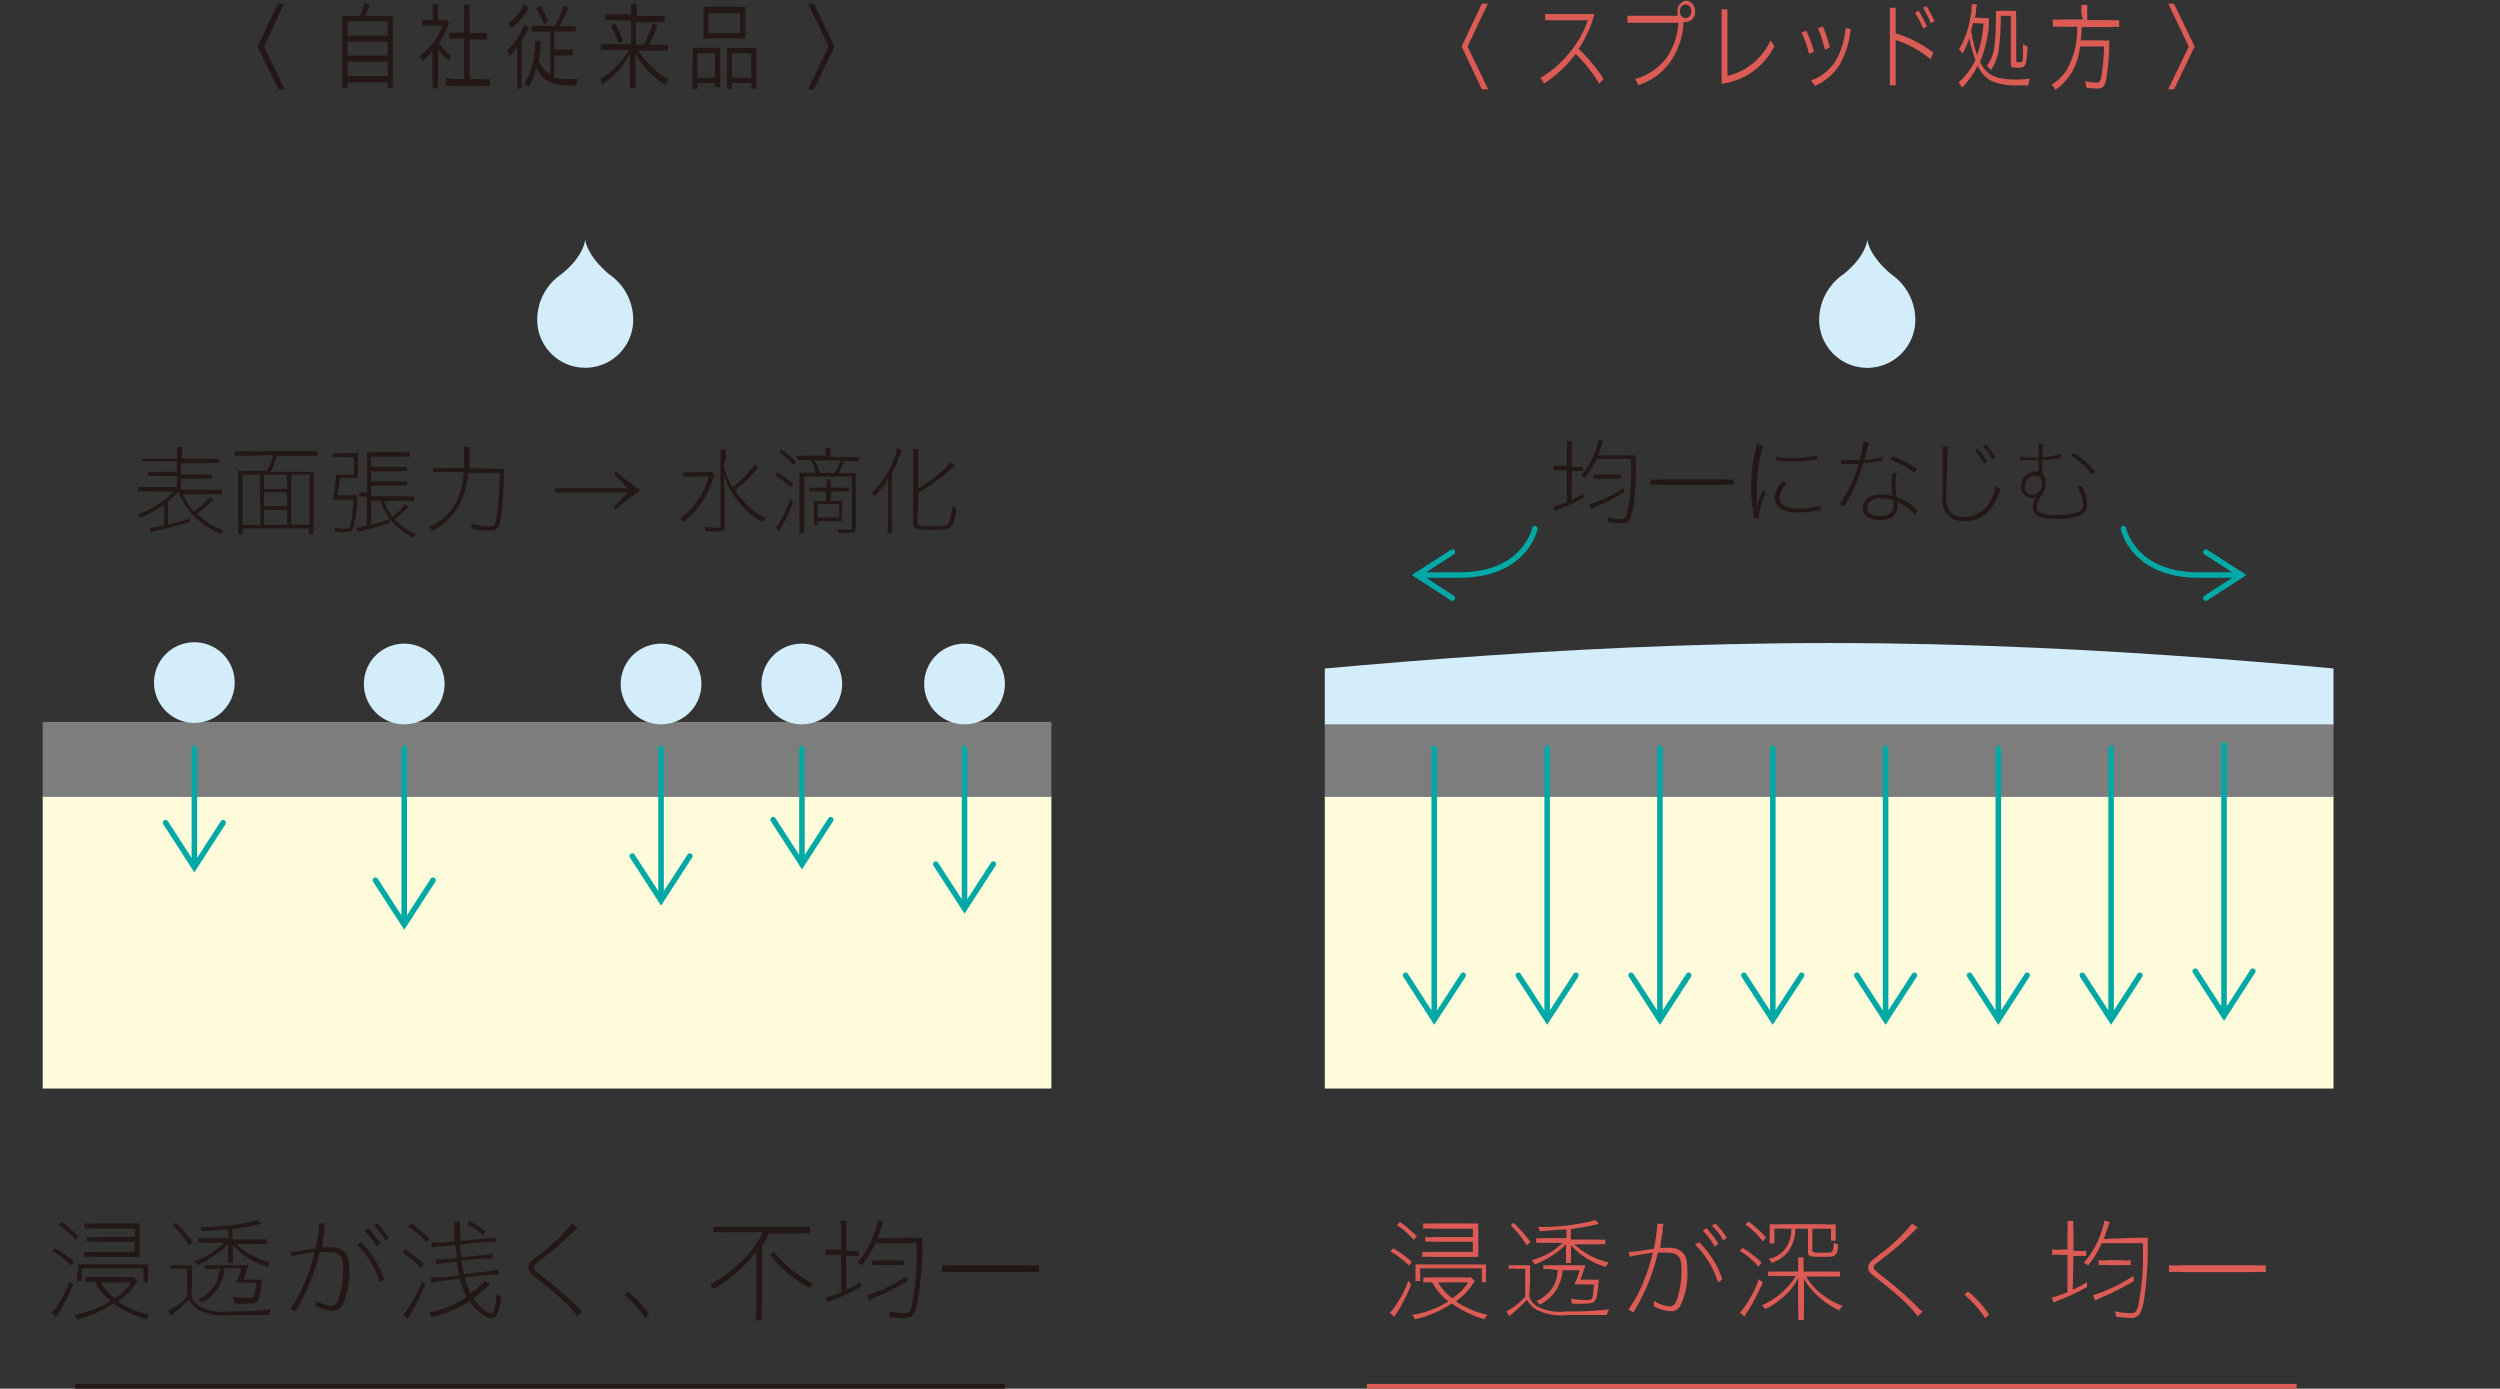 <svg xmlns="http://www.w3.org/2000/svg" viewBox="0 0 158.08 87.81"><rect x="0" y="0" width="158.08" height="87.81" fill="#333333" stroke="none"/><defs><clipPath id="clip-path" transform="translate(2.7)"><path class="cls-1" d="M81.07 28.01h63.78v40.82H81.07z"/></clipPath><clipPath id="clip-path-2" transform="translate(2.7)"><path class="cls-1" d="M0 28.01h63.78v40.82H0z"/></clipPath><style>.cls-1,.cls-9{fill:none}.cls-2{fill:#fef7f2}.cls-3{fill:#231815}.cls-6{fill:#7d7d7d;stroke:#7d7d7d;stroke-width:.3px}.cls-7{fill:#fffcdb}.cls-8{fill:#d3edfb}.cls-9{stroke:#00a8a6;stroke-linecap:round;stroke-width:.35px;stroke-miterlimit:10}</style></defs><g id="レイヤー_2" data-name="レイヤー 2"><g id="design_text"><path class="cls-2" d="M132.88 52.32c.43.35 1.8-.38 2.3-.33a19.86 19.86 0 001.94-.47h-7a10.36 10.36 0 012.76.8z" transform="translate(2.7)"/><path class="cls-3" d="M13.58 2.94l1.3-2.71h.38L14 2.94l1.3 2.71h-.38zM20.07 1a3.4 3.4 0 00.26-.82l.34.07a6.21 6.21 0 01-.27.75h1.16a4.4 4.4 0 00.58 0 7 7 0 000 .73v3.13a6 6 0 000 .69h-.33V5.2h-2.54v.35h-.33a5.73 5.73 0 000-.69V1.74a6.78 6.78 0 000-.73 4.34 4.34 0 00.57 0zm-.8 1.25h2.54v-.9h-2.54zm0 1.26h2.54v-.88h-2.54zm0 1.3h2.54V3.9h-2.54zM25 5a4.51 4.51 0 000 .58h-.35V3.21a4.73 4.73 0 01-.65.69 1.06 1.06 0 00-.18-.33 4.48 4.48 0 00.87-.87 3.86 3.86 0 00.59-1.09H24v-.36h.66V.27H25a3 3 0 000 .46v.54h.28a1.38 1.38 0 00.27 0l.15.21-.11.25a5.35 5.35 0 01-.53 1 3.25 3.25 0 00.77.8 1.59 1.59 0 00-.16.32 3.6 3.6 0 01-.67-.76zM26.65.82a5 5 0 000-.53H27a3.15 3.15 0 000 .53v1.27h.63a2.91 2.91 0 00.47 0v.41a3.48 3.48 0 00-.47 0H27V5h.76a2.93 2.93 0 00.52 0v.44a2.68 2.68 0 00-.52 0H26a2.51 2.51 0 00-.51 0v-.53A2.93 2.93 0 0026 5h.65V2.44h-.48a3.59 3.59 0 00-.47 0v-.38a3 3 0 00.47 0h.48zM30 3.62v-.68a2.91 2.91 0 01-.47.6 1.38 1.38 0 00-.18-.34 3.72 3.72 0 00.79-1 2.6 2.6 0 00.31-.64l.28.2-.17.32a4 4 0 01-.27.45V5.6H30a6.13 6.13 0 000-.68zm.74-3.11l-.11.16a5 5 0 01-1 1.13.91.91 0 00-.19-.3 3.3 3.3 0 001-1.22zm1.63 1.15a5.92 5.92 0 00.57-1.31l.29.14a8.21 8.21 0 01-.54 1.17h.56a2 2 0 00.45 0V2a3.33 3.33 0 00-.46 0h-.9v1.13h1.18v.38h-1.18v1.38a3.54 3.54 0 00.95.11h.54a1.87 1.87 0 00-.09.41h-.32a4.51 4.51 0 01-1-.1 1.76 1.76 0 01-.94-.58 2.22 2.22 0 01-.27-.44 4.72 4.72 0 01-.49 1.24.74.74 0 00-.26-.24A4.26 4.26 0 0031 3.92a5.53 5.53 0 00.14-1.15 1 1 0 000-.17h.34v.35c0 .31-.06.54-.11.85a1.61 1.61 0 00.73.91V2h-.71a3 3 0 00-.46 0v-.37a2 2 0 00.45 0zM31.45.35a4.88 4.88 0 01.52 1l-.27.19a4.39 4.39 0 00-.5-1zM38 2.83a6.15 6.15 0 00.57-1.35l.3.15a10.88 10.88 0 01-.53 1.2H39a2.8 2.8 0 00.53 0v.37a4 4 0 00-.54 0h-1.34a5.68 5.68 0 00.64.81 4.45 4.45 0 001.29 1 2 2 0 00-.2.36 5 5 0 01-1.21-1 4.81 4.81 0 01-.68-1V5a4.56 4.56 0 000 .57h-.36a4.67 4.67 0 000-.57V3.37a4.63 4.63 0 01-.9 1.26 5.37 5.37 0 01-.87.72 1.48 1.48 0 00-.11-.35 5 5 0 001.33-1.15 5 5 0 00.5-.68h-1.26a4.71 4.71 0 00-.53 0v-.38a3.83 3.83 0 00.53 0h1.39v-1.5h-1.15a4 4 0 00-.51 0V.91a2.68 2.68 0 00.52 0h1.14V.76a3.58 3.58 0 000-.49h.36a2.23 2.23 0 000 .49V1h1.22a2.24 2.24 0 00.54 0v.41a3.79 3.79 0 00-.53 0h-1.29v1.42zm-1.8-1.36a8.06 8.06 0 01.48 1.09l-.27.17a6.5 6.5 0 00-.47-1.1zm4.9 2.12a5 5 0 000-.57 3 3 0 00.45 0h1.29v1.91a4.3 4.3 0 000 .58h-.32v-.26H41.4v.37h-.32a4.82 4.82 0 000-.61zm.3 1.33h1.11V3.37H41.4zm.39-4v-.5a2.54 2.54 0 00.53 0h1.57a2.55 2.55 0 00.55 0 3.62 3.62 0 000 .49v1a3.79 3.79 0 000 .52 3.56 3.56 0 00-.51 0h-1.65a3.34 3.34 0 00-.5 0v-.51zm.31 1.18h2V.83h-2zm1.18 1.43v-.5h1.45a2.43 2.43 0 00.41 0v2.58h-.32v-.36h-1.24v.37h-.32a4.38 4.38 0 000-.57zm.3 1.39h1.23V3.37h-1.23zm4.81.73l1.3-2.71-1.3-2.71h.38l1.3 2.71-1.3 2.71z" transform="translate(2.7)"/><path d="M89.72 2.94L91 .23h.38L90.1 2.94l1.3 2.71H91zm8.7 2.35a9 9 0 00-1.49-1.88 7.39 7.39 0 01-2 1.87 2.33 2.33 0 00-.23-.35 6.8 6.8 0 002-1.8 6.38 6.38 0 001-1.85H95V.89h3.12a7.46 7.46 0 01-1 2.2A9.81 9.81 0 0198.7 5zM103.38 1a.82.82 0 010-.28.62.62 0 01.55-.68.63.63 0 01.55.68.62.62 0 01-.55.67.52.52 0 01-.18 0 4.75 4.75 0 01-.79 2.46 3.92 3.92 0 01-2.07 1.53c-.06-.13-.12-.25-.2-.39a3.68 3.68 0 002-1.35 4.41 4.41 0 00.74-2.2h-3.23V1zm.15-.28a.39.39 0 00.35.43.39.39 0 00.36-.43.4.4 0 00-.36-.44.39.39 0 00-.35.4zm2.63-.13h.37V4.8a4 4 0 002.72-2.24c.08.12.16.24.25.35a4.34 4.34 0 01-3.34 2.39zm5.35 1.34a7.11 7.11 0 01.49 1.33l-.31.15a5.89 5.89 0 00-.48-1.34zm2.81-.1a5.6 5.6 0 01-.64 2.17 3.43 3.43 0 01-1.63 1.43 4.15 4.15 0 00-.24-.34 3 3 0 001.6-1.31 4.77 4.77 0 00.58-2zm-1.76-.16A7.27 7.27 0 01113 3l-.31.15a7.2 7.2 0 00-.44-1.36zm4.61 3.72h-.37V.49h.37v1.62a7.22 7.22 0 012.38 1.22l-.18.41a6.61 6.61 0 00-2.2-1.21zm1.44-4.72a6.94 6.94 0 01.53 1l-.22.14a8.4 8.4 0 00-.53-1zm.5-.28a6.94 6.94 0 01.51.94l-.22.15a6.77 6.77 0 00-.51-1zm3.57.75a2.92 2.92 0 00.38 0v.45a7.25 7.25 0 01-.56 2.32c.41.84 1 1.12 2.26 1.12a7.41 7.41 0 00.9-.06 1.6 1.6 0 00-.11.43h-.83a4 4 0 01-1.43-.25 1.87 1.87 0 01-.93-1 5.93 5.93 0 01-1 1.4 1.24 1.24 0 00-.22-.33 4.54 4.54 0 001.07-1.42 9.75 9.75 0 01-.39-1.4 4.1 4.1 0 01-.44 1 .76.76 0 00-.21-.28 5.33 5.33 0 00.65-1.66 6.48 6.48 0 00.16-1.12V.27h.33a3.48 3.48 0 00-.06.35c0 .13 0 .26-.08.49zm-.62.32c-.06.26-.08.33-.12.47a8.78 8.78 0 00.37 1.56 6.94 6.94 0 00.41-2zm1.75-.46a14.71 14.71 0 01-.1 1.94 3.26 3.26 0 01-.52 1.5 1.49 1.49 0 00-.26-.28A2.32 2.32 0 00123.4 3a11.87 11.87 0 00.1-1.81 3.49 3.49 0 000-.51 1.24 1.24 0 00.32 0h.53a2.38 2.38 0 00.44 0 3.49 3.49 0 000 .52v2.61c0 .11 0 .13.19.13s.2 0 .23-.26 0-.44 0-.88a1.14 1.14 0 00.3.13c-.08 1.28-.11 1.35-.6 1.35s-.46-.06-.46-.33V1zm5.09-.17a3.84 3.84 0 000-.52h.38v.96h1.47a2.75 2.75 0 00.55 0v.44a2.4 2.4 0 00-.54 0h-1.83a6.75 6.75 0 01-.06.84h1.31a2 2 0 00.49 0v.42a15.52 15.52 0 01-.18 2c-.1.5-.22.63-.6.63a4.82 4.82 0 01-.67-.06 1.66 1.66 0 00-.08-.41 3.53 3.53 0 00.73.09c.2 0 .25-.07.32-.5a12.62 12.62 0 00.15-1.78h-1.51a4.37 4.37 0 01-.45 1.5 3.86 3.86 0 01-.6.81 2.75 2.75 0 01-.52.43 1.21 1.21 0 00-.24-.33 2.71 2.71 0 001-1 5.15 5.15 0 00.62-2.66h-1a3.31 3.31 0 00-.54 0v-.46a2.6 2.6 0 00.53 0H129zm5.5 4.82l1.3-2.71-1.3-2.71h.37l1.3 2.71-1.3 2.71zM86.53 81.23a10.05 10.05 0 01-.73 1.5l-.34.54-.29-.27a.84.84 0 00.19-.19 7 7 0 001-1.83zm-1.14-2.3a6.5 6.5 0 011.18.86l-.18.24a4.7 4.7 0 00-1.17-.89zm1.3-.53a4.72 4.72 0 00-1.06-.93l.2-.2a7.48 7.48 0 011.07.92zm3.87 2.6l-.26.37a3.93 3.93 0 01-.94.92 5.81 5.81 0 002 .85 1.07 1.07 0 00-.19.28 6.62 6.62 0 01-2.07-1 6.8 6.8 0 01-2.33 1 .81.81 0 00-.19-.27 6.11 6.11 0 002.3-.86 3.56 3.56 0 01-1-1.19 3 3 0 00-.58 0v-.33a4.35 4.35 0 00.57 0h1.79a5.25 5.25 0 00.64 0zm-3.76-.66a1.9 1.9 0 000-.39h3.8a5.77 5.77 0 00.67 0 2.24 2.24 0 000 .39v.33a2.37 2.37 0 000 .41H91v-.88h-3.9v.8h-.3a2.46 2.46 0 000-.41zm3.63-2.65H88a4.53 4.53 0 00-.71 0v-.33a7 7 0 00.71 0h2.17a5.28 5.28 0 00.61 0 3.79 3.79 0 000 .49V79a3.33 3.33 0 000 .48h-2.87a4.45 4.45 0 00-.68 0v-.32a4.2 4.2 0 00.68 0h2.52v-.64h-2.32a5.88 5.88 0 00-.69 0v-.3a6.34 6.34 0 00.69 0h2.32zm-2.19 3.4a2.92 2.92 0 00.9 1 3.6 3.6 0 001-1zM94 82a1.17 1.17 0 00.54.63 3.29 3.29 0 001.85.29 19.7 19.7 0 002.66-.13 1 1 0 00-.14.36h-2.5a3.39 3.39 0 01-2-.36 1.59 1.59 0 01-.56-.61A8.18 8.18 0 0193 83a2.26 2.26 0 00-.26.23l-.18-.3a5 5 0 001.18-.93v-1.77h-.51a2.7 2.7 0 00-.53 0V80a3.6 3.6 0 00.53 0h.3a4.45 4.45 0 00.53 0 4.75 4.75 0 000 .72zm-1-4.68a9 9 0 011.08 1.22l-.25.2a6.24 6.24 0 00-1-1.26zm3.35.42c-.51 0-.84.07-1.69.11a.61.61 0 00-.12-.27 13.91 13.91 0 003.35-.35.9.9 0 00.27-.1l.25.26a16.14 16.14 0 01-1.78.32v.67h1.65a3.6 3.6 0 00.53 0v.3a3.89 3.89 0 00-.53 0h-1.43a4.37 4.37 0 00.63.5 4.93 4.93 0 001.54.65 1.1 1.1 0 00-.18.28 4.83 4.83 0 01-1.2-.53 4.75 4.75 0 01-1-.84v.74a3.63 3.63 0 000 .38h-.32v-1.19a4.31 4.31 0 01-.9.74 5.71 5.71 0 01-1.08.54.88.88 0 00-.19-.26 4.8 4.8 0 001.47-.69 5 5 0 00.49-.41H94.9a2.61 2.61 0 00-.46 0v-.3a2.51 2.51 0 00.47 0h1.44zm-1 2.51a2.54 2.54 0 00-.46 0V80a1.82 1.82 0 00.47 0H97a3.8 3.8 0 00.54 0c0 .09-.07.21-.1.32a5.84 5.84 0 01-.2.59h.65a3.45 3.45 0 00.52 0 2.93 2.93 0 00-.05.39c-.1 1-.17 1.13-.82 1.13a7.27 7.27 0 01-.85 0 1.73 1.73 0 00-.07-.31 5.7 5.7 0 001 .08c.29 0 .36 0 .41-.33s0-.33.08-.65h-.68a4.06 4.06 0 00-.58 0 4.39 4.39 0 00.33-.9H96.1a2.73 2.73 0 01-.26 1 2.45 2.45 0 01-.57.76 3.1 3.1 0 01-.61.42.86.86 0 00-.21-.23 2.46 2.46 0 00.77-.54 2 2 0 00.53-1c0-.09 0-.18.07-.4zm4.93-1.09a6 6 0 001.09-.13l.5-.06a9.71 9.71 0 00.22-1.51.25.25 0 000-.08h.4a1.67 1.67 0 00-.06.26v.26l-.12.68c0 .22 0 .23-.06.32h.56a1.19 1.19 0 01.84.26c.25.21.34.51.34 1.08a4.69 4.69 0 01-.45 2.35.65.65 0 01-.61.32 2.7 2.7 0 01-1.05-.3.93.93 0 000-.23v-.12a2.38 2.38 0 001 .35c.19 0 .34-.13.44-.4a5.63 5.63 0 00.3-2c0-.77-.24-1-.94-1a3.7 3.7 0 00-.55 0 12.4 12.4 0 01-1.11 3c-.07.16-.22.41-.44.78l-.31-.2a6.76 6.76 0 00.73-1.24 11.94 11.94 0 00.81-2.34l-.46.07a7.2 7.2 0 00-1 .19zm4.46-.62a6.1 6.1 0 011.47 2.36l-.28.19a5.55 5.55 0 00-1.45-2.39zm.47-.88a6.88 6.88 0 01.76 1l-.25.16a4.56 4.56 0 00-.75-1zm.56-.3a4.66 4.66 0 01.72.91l-.23.16a3.48 3.48 0 00-.72-.93zm1.72 1.55a7.37 7.37 0 011.2.92l-.2.26a4.92 4.92 0 00-1.18-1zm1.28 2.17a13.28 13.28 0 01-1 1.9 1.47 1.47 0 00-.16.27l-.29-.26a1.3 1.3 0 00.19-.22 6.8 6.8 0 001-1.88zm0-2.58a5.05 5.05 0 00-1.1-1.07l.19-.19a6.63 6.63 0 011.1 1zm1 2.19a4.3 4.3 0 00-.67 0v-.29a5.73 5.73 0 00.67 0H111v-.36a4.71 4.71 0 000-.53h.35a4.22 4.22 0 000 .52v.37H113a5.64 5.64 0 00.65 0v.32a6.46 6.46 0 00-.65 0h-1.5a4.56 4.56 0 00.85 1 5.12 5.12 0 001.47.86 1.27 1.27 0 00-.23.28 5.72 5.72 0 01-1.22-.8 4.45 4.45 0 01-1-1.19v1.9a6.64 6.64 0 000 .7H111a4.87 4.87 0 000-.71v-1.94a3.66 3.66 0 01-.93 1.18 4.57 4.57 0 01-1.14.77 1.25 1.25 0 00-.23-.23 4.8 4.8 0 002.15-1.85zm-.27-3v.94h-.3v-1.22a5.81 5.81 0 00.7 0h2.67a7.35 7.35 0 00.81 0 3.33 3.33 0 000 .48v.16a2.36 2.36 0 000 .4h-.3v-.76h-1.18v1.35c0 .15.07.17.59.17s.6 0 .67-.08a1.2 1.2 0 00.09-.56.79.79 0 00.28.12c0 .42-.09.59-.22.69s-.28.09-.81.09c-.77 0-.88 0-.88-.38v-1.4h-.8a2.33 2.33 0 01-.49 1.5 2.12 2.12 0 01-1 .66 1 1 0 00-.2-.25 1.7 1.7 0 001.07-.66 2 2 0 00.37-1.25zm9.06-.07l-.86.83c-.36.33-.68.6-1.59 1.31-.28.22-.33.28-.33.38s.07.19.63.63a21.17 21.17 0 012.26 2 1.3 1.3 0 00.2.17l-.31.3a6.51 6.51 0 00-.91-1 20.33 20.33 0 00-1.75-1.46c-.36-.28-.47-.42-.47-.62a.59.59 0 01.2-.42c.07-.07.08-.07.57-.46a10.31 10.31 0 002-1.91zm3.18 4.04a6.49 6.49 0 011.33 1.46l-.24.24a6.68 6.68 0 00-1.31-1.49zm6.62-.1a9.22 9.22 0 00.91-.49v.3a12.68 12.68 0 01-1.84.87l-.28.12-.12-.31a5.53 5.53 0 001-.35v-2.35h-.36a3.3 3.3 0 00-.61 0v-.34a3.24 3.24 0 00.61 0h.36v-1.16a4.19 4.19 0 000-.65h.38a4 4 0 000 .63v1.26h.2a2.86 2.86 0 00.6 0v.33a4.75 4.75 0 00-.6 0h-.2zm4.13-3.3a4.37 4.37 0 00.62 0 3.19 3.19 0 000 .52 21.93 21.93 0 01-.21 3.22 4.26 4.26 0 01-.25 1 .6.6 0 01-.64.33 9 9 0 01-.9-.07 1.29 1.29 0 00-.09-.35 4.87 4.87 0 001 .13c.3 0 .39-.11.5-.54a16.56 16.56 0 00.27-3.89h-2.59a6.2 6.2 0 01-.87 1.41 1.16 1.16 0 00-.27-.18 5.3 5.3 0 001.06-1.8 3.36 3.36 0 00.24-.86l.34.09-.08.24c-.08.24-.19.57-.3.83zm-.26 2.74a16.2 16.2 0 01-2.16 1.09l-.29.14-.14-.35a2.72 2.72 0 00.42-.12 9.92 9.92 0 002.13-1.08zM130 79.68a2.52 2.52 0 00.61 0h.82a2.34 2.34 0 00.6 0V80a5 5 0 00-.6 0h-.82a3.24 3.24 0 00-.61 0zm10.57.76a5.85 5.85 0 00-.86 0h-4.39a6.28 6.28 0 00-.87 0V80a4.72 4.72 0 00.87 0h4.39a4.6 4.6 0 00.86 0z" transform="translate(2.7)" fill="#dc5b54"/><path class="cls-3" d="M1.92 81.23a10.05 10.05 0 01-.73 1.5l-.34.54L.56 83a.84.84 0 00.19-.19A7 7 0 001.7 81zm-1.14-2.3a6.87 6.87 0 011.22.86l-.23.21a4.47 4.47 0 00-1.16-.89zm1.3-.53A4.72 4.72 0 001 77.47l.19-.2a7 7 0 011.08.92zM6 81l-.26.37a3.81 3.81 0 01-1 .92 5.94 5.94 0 002 .85 1.07 1.07 0 00-.19.28 6.62 6.62 0 01-2.07-1 6.8 6.8 0 01-2.33 1 .81.81 0 00-.15-.3 6.11 6.11 0 002.3-.86 3.56 3.56 0 01-1-1.19 3 3 0 00-.58 0v-.33a4.35 4.35 0 00.57 0h1.82a5.25 5.25 0 00.64 0zm-3.76-.66a1.9 1.9 0 000-.39H6a5.77 5.77 0 00.67 0 2.13 2.13 0 000 .39v.33a2.22 2.22 0 000 .41h-.3v-.88H2.46v.8h-.3a2.46 2.46 0 000-.41zm3.63-2.65H3.35a4.53 4.53 0 00-.71 0v-.33a7 7 0 00.71 0h2.17a5.09 5.09 0 00.6 0v2.12H3.3a4.45 4.45 0 00-.68 0v-.32a4.2 4.2 0 00.68 0h2.52v-.64H3.5a5.88 5.88 0 00-.69 0v-.3a6.34 6.34 0 00.69 0h2.32zm-2.19 3.4a2.82 2.82 0 00.9 1 3.6 3.6 0 001-1zm5.73.91a1.17 1.17 0 00.54.63 3.27 3.27 0 001.84.29 19.87 19.87 0 002.67-.13 1 1 0 00-.14.36h-2.51a3.38 3.38 0 01-2-.36 1.69 1.69 0 01-.57-.61 7.2 7.2 0 01-.86.78 1.65 1.65 0 00-.26.23l-.19-.3a4.81 4.81 0 001.2-.89v-1.77h-.51a2.7 2.7 0 00-.53 0V80a3.6 3.6 0 00.53 0h.3a4.45 4.45 0 00.53 0 4.75 4.75 0 000 .72zm-1-4.68a9.71 9.71 0 011.08 1.22l-.25.2a6.59 6.59 0 00-1-1.26zm3.35.42c-.51 0-.84.07-1.69.11a.74.74 0 00-.12-.27 13.91 13.91 0 003.35-.35 1.18 1.18 0 00.27-.1l.25.26a16.14 16.14 0 01-1.82.31v.67h1.65a3.79 3.79 0 00.53 0v.3a3.89 3.89 0 00-.53 0h-1.41a4.37 4.37 0 00.63.5 4.93 4.93 0 001.54.65 1.1 1.1 0 00-.18.28 4.67 4.67 0 01-1.2-.53 4.53 4.53 0 01-1-.84v.74a2.06 2.06 0 000 .38h-.32v-1.18a4.31 4.31 0 01-.9.74 5.71 5.71 0 01-1.03.59.88.88 0 00-.19-.26A4.92 4.92 0 0011 79a5 5 0 00.49-.41h-1.2a2.54 2.54 0 00-.46 0v-.3a2.44 2.44 0 00.47 0h1.44zm-1.05 2.51a2.49 2.49 0 00-.45 0V80a1.82 1.82 0 00.47 0h1.7a3.8 3.8 0 00.57 0c0 .09-.07.21-.1.32a5.84 5.84 0 01-.2.59h.65a3.45 3.45 0 00.52 0 2.93 2.93 0 00-.05.39c-.1 1-.18 1.13-.82 1.13a7.54 7.54 0 01-.86 0A1.13 1.13 0 0012 82a5.7 5.7 0 001 .08c.29 0 .36 0 .41-.33s.05-.33.08-.65h-.68a4.06 4.06 0 00-.58 0 4.39 4.39 0 00.33-.9h-1.07a2.73 2.73 0 01-.26 1 2.45 2.45 0 01-.57.76 3.1 3.1 0 01-.61.42 1.07 1.07 0 00-.21-.23 2.59 2.59 0 00.77-.54 2 2 0 00.53-1c0-.09 0-.18.07-.4zm4.96-1.09a6 6 0 001.09-.16l.5-.06a9.71 9.71 0 00.22-1.51.25.25 0 000-.08h.4a1 1 0 00-.06.26 1.66 1.66 0 000 .26l-.12.68c0 .22 0 .23-.06.32h.56a1.19 1.19 0 01.84.26c.25.21.34.51.34 1.08a4.69 4.69 0 01-.45 2.35.65.65 0 01-.62.32 2.79 2.79 0 01-1.05-.3.63.63 0 000-.23v-.12a2.38 2.38 0 001 .35c.19 0 .34-.13.44-.4a5.66 5.66 0 00.29-2c0-.77-.23-1-.93-1a3.7 3.7 0 00-.55 0 12.4 12.4 0 01-1.11 3c-.07.16-.22.41-.44.78l-.31-.2a7.38 7.38 0 00.73-1.24 11.94 11.94 0 00.81-2.34l-.46.07a7.2 7.2 0 00-1 .19zm4.46-.62a6.1 6.1 0 011.47 2.36l-.28.19a5.65 5.65 0 00-1.45-2.39zm.46-.88a6.28 6.28 0 01.77 1l-.25.16a4.56 4.56 0 00-.75-1zm.57-.3a5.07 5.07 0 01.72.91l-.23.16a3.48 3.48 0 00-.72-.93zM22.91 79a7.44 7.44 0 011.2.93l-.2.27a5 5 0 00-1.18-1zm1.29 2.19a12.82 12.82 0 01-1 2 1.15 1.15 0 00-.13.21l-.28-.26.19-.22A9.27 9.27 0 0024 81zm.05-2.63a4.81 4.81 0 00-1.14-1l.2-.2a5.86 5.86 0 011.14 1zm1 .24a4.71 4.71 0 00-.66.1v-.33h.65l.79-.07v-.79a4.61 4.61 0 000-.47h.37a2.45 2.45 0 000 .51v.72l1.59-.15a3.57 3.57 0 00.66-.1v.32h-.67l-1.59.15c0 .36 0 .45.08.82l1.32-.15a3.28 3.28 0 00.67-.11v.32h-.67l-1.31.14a6.76 6.76 0 00.16.85l1.54-.18a6 6 0 00.64-.11v.33h-.09a4.94 4.94 0 00-.58 0l-1.48.18a5.56 5.56 0 00.39 1 4.49 4.49 0 00.77-.65A.57.57 0 0028 81l.28.21a2.27 2.27 0 00-.28.26 6.8 6.8 0 01-.77.63c.35.5.86.94 1.09.94s.31-.42.38-1.24a1.19 1.19 0 00.3.2c-.13 1-.31 1.37-.62 1.37s-1-.48-1.38-1.09a7.64 7.64 0 01-2.41 1 .84.84 0 00-.18-.29 6.6 6.6 0 001.33-.39 8.86 8.86 0 001.07-.6 5 5 0 01-.44-1.16l-1.16.16a5.71 5.71 0 00-.64.12v-.35h.12a4 4 0 00.55 0l1.11-.13c-.07-.3-.11-.54-.16-.86l-.73.08a3.11 3.11 0 00-.58.1v-.33h.6l.7-.08c0-.27-.06-.55-.08-.82zM27 77.22a5.72 5.72 0 011 .64l-.16.24a3.78 3.78 0 00-1-.67zm6.82.4l-.86.83c-.36.33-.67.6-1.59 1.31-.27.22-.32.28-.32.38s.06.19.62.63a20.34 20.34 0 012.27 2 .93.93 0 00.19.17l-.31.3a5.83 5.83 0 00-.9-1 22.82 22.82 0 00-1.76-1.46c-.36-.28-.46-.42-.46-.62a.56.56 0 01.2-.42 6 6 0 01.57-.46 10.61 10.61 0 002-1.91zM37 81.66a6.3 6.3 0 011.34 1.46l-.24.24a6.71 6.71 0 00-1.32-1.49zm6.08-3.74a6.39 6.39 0 00-.68 0v-.35a4.2 4.2 0 00.68 0h4.76a4.27 4.27 0 00.68 0V78a6.23 6.23 0 00-.68 0h-1.92a7 7 0 01-.43.79v4a4 4 0 000 .7h-.42a4 4 0 00.05-.7v-3.66a8.93 8.93 0 01-2.7 2.37.84.84 0 00-.24-.26 8.39 8.39 0 001.57-1.09A7.83 7.83 0 0045 78.83a5.08 5.08 0 00.53-.91zm3.17 1.24a6.72 6.72 0 002.49 2 .86.86 0 00-.24.28 7.78 7.78 0 01-1.08-.69A6.83 6.83 0 0146 79.31zm4.57 2.4a9.22 9.22 0 00.91-.49v.3a12.68 12.68 0 01-1.84.87l-.29.12-.11-.31a5.8 5.8 0 001-.35v-2.35h-.36a3.24 3.24 0 00-.61 0v-.34a3.17 3.17 0 00.61 0h.36v-1.16a4.09 4.09 0 00-.05-.65h.38a4 4 0 000 .63v1.26H51a3 3 0 00.61 0v.33a5 5 0 00-.61 0h-.2zm4.18-3.3a4.44 4.44 0 00.63 0 2.34 2.34 0 000 .52 21.93 21.93 0 01-.26 3.22 3.69 3.69 0 01-.26 1c-.12.24-.28.33-.63.33s-.54 0-.91-.07a.83.83 0 00-.09-.35 5 5 0 001 .13c.29 0 .39-.11.49-.54a17 17 0 00.28-3.89h-2.59a5.9 5.9 0 01-.88 1.41.85.85 0 00-.27-.18A5.31 5.31 0 0052.58 78a3.36 3.36 0 00.24-.86l.34.09-.08.24c-.12.34-.2.57-.31.83zM54.69 81a16.1 16.1 0 01-2.15 1.09l-.3.14-.13-.35a2.62 2.62 0 00.41-.12 9.69 9.69 0 002.13-1.08zm-2.24-1.31a2.56 2.56 0 00.61 0h.82a2.26 2.26 0 00.6 0V80a4.75 4.75 0 00-.6 0h-.82a3.24 3.24 0 00-.61 0zm10.55.75a6 6 0 00-.86 0h-4.4a6.37 6.37 0 00-.87 0V80a4.72 4.72 0 00.87 0h4.4a4.67 4.67 0 00.86 0z" transform="translate(2.7)"/><g clip-path="url(#clip-path)"><path class="cls-6" d="M81.22 45.8h68.88v4.59H81.22z"/><path class="cls-7" d="M81.22 50.39h68.88v19.12H81.22z"/><path class="cls-8" d="M113 40.66c-17.54 0-33 1.74-42.42 2.59v2.55h84.72v-2.55h.12C146 42.4 130.5 40.66 113 40.66z" transform="translate(2.7)"/></g><path class="cls-9" d="M96.01 61.67l1.82 2.81 1.82-2.81m-1.82-14.35v17.16m5.31-2.81l1.82 2.81 1.82-2.81m-1.82-14.35v17.16m5.31-2.81l1.82 2.81 1.83-2.81m-1.82-14.34v17.16m5.31-2.82l1.82 2.81 1.82-2.81m-1.82-14.35v17.16m5.31-2.81l1.82 2.81 1.82-2.81m-1.82-14.35v17.16m12.45-3.07l1.82 2.82 1.82-2.82m-1.82-14.34v17.16m-8.96-2.56l1.82 2.81 1.82-2.81m-1.82-14.35v17.16m-44.61-2.81l1.81 2.81 1.83-2.81m-1.83-14.35v17.16"/><path class="cls-9" d="M94.35 33.43s-.6 2.93-4.75 2.93h-2.71m44.68-2.93s.6 2.93 4.75 2.93H139" transform="translate(2.7)"/><path class="cls-9" d="M139.48 37.82l2.25-1.46-2.25-1.45m-47.64 2.91l-2.25-1.46 2.25-1.45"/><path class="cls-3" d="M96.67 31.62a8.67 8.67 0 00.77-.42v.26a11.71 11.71 0 01-1.58.74l-.24.11-.1-.27a4.68 4.68 0 00.86-.3v-2h-.3a2.59 2.59 0 00-.53 0v-.29a2.47 2.47 0 00.53 0h.3v-1.01a4.44 4.44 0 000-.55h.32a4.39 4.39 0 000 .54v1.08h.17a2.06 2.06 0 00.51 0v.28a3.71 3.71 0 00-.51 0h-.17zm3.53-2.83a3.65 3.65 0 00.54 0 2.29 2.29 0 000 .44 19.23 19.23 0 01-.15 2.76 3.38 3.38 0 01-.22.81c-.11.21-.24.28-.55.28A6.42 6.42 0 0199 33a.75.75 0 00-.08-.3 4.24 4.24 0 00.85.12c.26 0 .34-.09.43-.46a14.33 14.33 0 00.23-3.34h-2.19a5 5 0 01-.75 1.21.83.83 0 00-.23-.15 4.83 4.83 0 00.91-1.54 2.58 2.58 0 00.2-.74l.3.08a1.07 1.07 0 00-.07.2c-.1.29-.17.49-.26.71zm-.2 2.34a14 14 0 01-1.85.94l-.25.12-.11-.31a1.89 1.89 0 00.35-.1 8.72 8.72 0 001.83-.92zM98.06 30a2.37 2.37 0 00.52 0h.71a2.11 2.11 0 00.51 0v.28a3.79 3.79 0 00-.51 0h-.71a2.54 2.54 0 00-.52 0zm8.86.66a4.26 4.26 0 00-.73 0h-3.77a4.55 4.55 0 00-.74 0v-.35a4.47 4.47 0 00.74 0h3.77a4.33 4.33 0 00.73 0zm1.9-2.45a3.76 3.76 0 00-.26.89 9.47 9.47 0 00-.17 1.87v1a3.23 3.23 0 010 .34v-.21a4.85 4.85 0 01.37-1.07l.2.1a5.38 5.38 0 00-.47 1.56v.06h-.3a1.92 1.92 0 000-.22 7.3 7.3 0 01-.16-1.64 9.22 9.22 0 01.28-2.4 2.44 2.44 0 00.08-.44zm1.48 2.35a1.32 1.32 0 00-.47.9.6.6 0 00.33.54 2.14 2.14 0 00.92.16 4 4 0 001.35-.2v.32h-.19a6.08 6.08 0 01-1.22.12 2.07 2.07 0 01-1.12-.24.82.82 0 01-.38-.72 1.55 1.55 0 01.51-1zm-.66-1.68a4 4 0 001 .09 5.77 5.77 0 001.58-.18v.29h-.23a10.43 10.43 0 01-1.45.1 6 6 0 01-.92-.07zm5.83-.88c0 .1 0 .1-.09.37s-.09.4-.18.72a5 5 0 001.13-.21v.29a.62.62 0 00-.22 0c-.25.05-.65.1-1 .13a10 10 0 01-.67 1.75 8.8 8.8 0 01-.55 1l-.27-.18a7.79 7.79 0 001.2-2.52h-1.08v-.27a4.23 4.23 0 00.7 0h.45a5 5 0 00.22-1.17zm2.92 4.56a3.17 3.17 0 00-1.11-.83v.22c0 .62-.37.94-1.09.94s-1.11-.3-1.11-.79a.82.82 0 01.58-.74 1.89 1.89 0 01.6-.09 2.47 2.47 0 01.7.1c0-.26-.06-.67-.06-.88a2.17 2.17 0 01.08-.58h.27a1.65 1.65 0 00-.09.57c0 .21 0 .5.07.93a4 4 0 011.2.75l.1.08zm-2.12-1.06c-.55 0-.9.23-.9.59s.3.55.84.55.82-.23.82-.69v-.32a2.18 2.18 0 00-.76-.12zm2.09-1.62a5.75 5.75 0 00-1.52-.8l.15-.22a8 8 0 011.53.79zm2.13-1.66a4.18 4.18 0 00-.06.67c0 .36-.06 2-.06 2.39a1.64 1.64 0 00.19 1 1 1 0 001 .4 1.83 1.83 0 001.63-1.06 3.13 3.13 0 00.3-.91 1.69 1.69 0 00.29.22 3.69 3.69 0 01-.63 1.28 2.07 2.07 0 01-1.65.74 1.3 1.3 0 01-1.07-.42 1.56 1.56 0 01-.3-1.16v-3.12zm1.87.14a6.11 6.11 0 01.59.82l-.21.13a5.19 5.19 0 00-.58-.84zm.52-.26a5.32 5.32 0 01.58.8l-.21.12a3.53 3.53 0 00-.58-.81zm2.18.78a2.71 2.71 0 00.7.05h.44v-.56a1.67 1.67 0 000-.32h.33a2.71 2.71 0 00-.07.86 4.46 4.46 0 001.15-.21v.27h-.18a5.72 5.72 0 01-1 .13v.86a.62.62 0 01.23.57 1.39 1.39 0 01-.31.85 1.41 1.41 0 00-.25.72.34.34 0 00.26.35 3 3 0 001 .12 4.25 4.25 0 001.28-.17.5.5 0 00.38-.51 2.48 2.48 0 00-.38-1.15h.31a2.6 2.6 0 01.33 1.15.75.75 0 01-.57.74 4.36 4.36 0 01-1.37.18c-1 0-1.49-.21-1.49-.71a1.12 1.12 0 01.17-.58l.12-.17a.47.47 0 01-.36.14.68.68 0 01-.67-.76.9.9 0 01.88-.92.82.82 0 01.21 0v-.72h-1.14zm.88 1.2a.66.66 0 00-.6.69.46.46 0 00.45.52.66.66 0 00.63-.72c0-.32-.13-.47-.45-.49zm2.49-1.44a5.75 5.75 0 011.35 1.17l-.21.2a3.55 3.55 0 00-.63-.68 4 4 0 00-.69-.52z" transform="translate(2.7)"/><path class="cls-8" d="M116.87 17.33c-1.47-1.25-1.5-2.21-1.5-2.21s0 1-1.49 2.21a3.51 3.51 0 00-1.55 2.89 3 3 0 106.08 0 3.52 3.52 0 00-1.54-2.89z" transform="translate(2.7)"/><g clip-path="url(#clip-path-2)"><path class="cls-6" d="M.15 45.8h68.88v4.59H.15z"/><path class="cls-2" d="M30.73 53.12s.01.01 0 0z" transform="translate(2.7)"/><path class="cls-7" d="M.15 50.39h68.88v19.12H.15z"/></g><path class="cls-8" d="M12.14 43.16a2.55 2.55 0 11-2.55-2.55 2.55 2.55 0 012.55 2.55zm13.27.09a2.55 2.55 0 11-2.55-2.55 2.55 2.55 0 012.55 2.55zm16.24 0a2.55 2.55 0 11-2.55-2.55 2.55 2.55 0 012.55 2.55zm8.9 0A2.55 2.55 0 1148 40.7a2.55 2.55 0 012.55 2.55zm10.29 0a2.55 2.55 0 11-2.55-2.55 2.55 2.55 0 012.55 2.55z" transform="translate(2.7)"/><path class="cls-9" d="M10.47 52.02l1.82 2.82 1.82-2.82m-1.82-4.69v7.51m11.45.82l1.82 2.81 1.82-2.81m-1.82-8.33v11.14m14.42-4.34l1.82 2.81 1.82-2.81m-1.82-6.8v9.61m7.09-5.11l1.82 2.82 1.82-2.82m-1.82-4.5v7.31m8.46 0l1.82 2.81 1.82-2.81m-1.82-7.31v10.12"/><path class="cls-3" d="M8.56 31.08a3.73 3.73 0 01-.64.62v1.47c.55-.14.75-.19 1.39-.39V33c-.88.26-1.36.39-2.11.56a2.31 2.31 0 00-.36.09l-.08-.28a6.28 6.28 0 00.92-.16v-1.32a7.35 7.35 0 01-1.5.85.67.67 0 00-.18-.2 6.63 6.63 0 001.38-.7 4.28 4.28 0 00.9-.76h-1.6a5.49 5.49 0 00-.65 0v-.29a4.78 4.78 0 00.65 0h1.81v-.69H7.24a3.77 3.77 0 00-.6 0v-.27a3.69 3.69 0 00.6 0h1.25v-.67H6.91a5.29 5.29 0 00-.63 0V29a3.27 3.27 0 00.63 0h1.58v-.21a2.39 2.39 0 000-.52h.32a2.49 2.49 0 000 .52V29h1.71a3.21 3.21 0 00.63 0v.29a5.06 5.06 0 00-.63 0H8.74V30h1.36a3.91 3.91 0 00.62 0v.27a3.91 3.91 0 00-.62 0H8.74v.69h1.94a4.81 4.81 0 00.64 0v.29a5.6 5.6 0 00-.64 0h-1.8a3.52 3.52 0 00.69 1.08 4.58 4.58 0 001-.91l.22.17a2.18 2.18 0 01-.27.26 7.68 7.68 0 01-.78.64 4.85 4.85 0 001.73 1.06.85.85 0 00-.2.22 5.49 5.49 0 01-1.77-1.2 4.56 4.56 0 01-.85-1.32zm4.17-2.25a3.22 3.22 0 00-.58 0v-.3a4.51 4.51 0 00.58 0h4.07a4.51 4.51 0 00.58 0v.3a3.22 3.22 0 00-.58 0h-2a4.44 4.44 0 01-.38 1h2a6.75 6.75 0 00.71 0v3.27a3.8 3.8 0 000 .69h-.29v-.37h-4.2v.37h-.29a4.13 4.13 0 000-.7v-3.32a6.54 6.54 0 00.7 0h1.13a3.86 3.86 0 00.39-1zm1 1.19h-1.09v3.17h1.13zm1.7 0H14v.9h1.46zm0 1.11H14V32h1.46zM14 33.19h1.46v-.95H14zm2.87 0V30h-1.16v3.17zm1.47-4.54a4 4 0 00.55 0h1.05v1.14a4.26 4.26 0 000 .43h-1.16a8.78 8.78 0 01-.15 1.1h1.26v.28a7.13 7.13 0 01-.22 1.68c-.08.26-.21.35-.54.35a5.4 5.4 0 01-.66 0 .68.68 0 00-.05-.27 4 4 0 00.72.07c.23 0 .29-.07.37-.46a8.59 8.59 0 00.13-1.37h-1.3a7.2 7.2 0 00.2-1.59 4.11 4.11 0 00.61 0h.53v-1.1h-.78a4.37 4.37 0 00-.56 0zm2.42 4.54a8.53 8.53 0 001.17-.37v.24a16.47 16.47 0 01-1.79.51l-.22.07-.08-.28a3.58 3.58 0 00.66-.11V31.4a3.4 3.4 0 00-.49 0v-.26h.5v-2.55a5.85 5.85 0 00.64 0h1.47a3.13 3.13 0 00.59 0v.29a3 3 0 00-.59 0h-1.86v.64h1.68a3.25 3.25 0 00.6 0v.29a3.39 3.39 0 00-.6 0h-1.68v.62h1.68a3.25 3.25 0 00.6 0v.28a5 5 0 00-.6 0h-1.68v.67h2.15a2.94 2.94 0 00.59 0v.29a4.86 4.86 0 00-.6 0h-1.31a2.54 2.54 0 00.54 1 3.67 3.67 0 00.79-.79l.21.17a9.51 9.51 0 01-.87.79 3.79 3.79 0 001.34.93 1 1 0 00-.17.24 4.79 4.79 0 01-1.31-1 3.78 3.78 0 01-.78-1.35h-.58zm7.72-3.55a4.91 4.91 0 00.68 0 1.59 1.59 0 000 .35 20.24 20.24 0 01-.22 2.91c-.1.49-.25.65-.64.65a7.33 7.33 0 01-1.16-.11 1.23 1.23 0 00-.07-.32 5.59 5.59 0 001.19.16c.27 0 .35-.09.43-.49a18.73 18.73 0 00.21-2.89h-2a5.3 5.3 0 01-.59 2.1 4.07 4.07 0 01-1.66 1.56 1 1 0 00-.26-.23 3.61 3.61 0 001.52-1.19 4.55 4.55 0 00.71-2.28h-1.21a4 4 0 00-.73 0v-.26a3.9 3.9 0 00.73 0h1.23v-.87a3.18 3.18 0 000-.47H27a2.74 2.74 0 000 .47v.87zm7.76.16a11.33 11.33 0 001.55 1.2 11.33 11.33 0 00-1.55 1.23l-.14-.16.29-.3.31-.32.3-.31h-4.6v-.27H37a5.91 5.91 0 01-.46-.47l-.44-.48zm4.83.35a3.72 3.72 0 00-.55 0v-.29a3.72 3.72 0 00.55 0h1.23l.18.14a2.89 2.89 0 00-.12.36 5.53 5.53 0 01-.85 1.64 4.79 4.79 0 01-1 1 1.1 1.1 0 00-.23-.2 3.65 3.65 0 001-1 4.51 4.51 0 00.84-1.68zm2-.74a3.34 3.34 0 00.34 1 3 3 0 00.21.39A5.69 5.69 0 0045 29.37l.26.2-.21.23a9.81 9.81 0 01-1.27 1.2 4.87 4.87 0 00.71.88 4.41 4.41 0 001.23.89 1.19 1.19 0 00-.22.25 5.21 5.21 0 01-1.42-1.19 6.34 6.34 0 01-.72-1.08 4.21 4.21 0 01-.28-.77c0 .55.05.91.05 1.28v1.94c0 .33-.09.41-.49.41-.2 0-.44 0-.73-.05a.72.72 0 00-.06-.27 4.38 4.38 0 00.8.08c.18 0 .21 0 .21-.18V29a3.81 3.81 0 000-.59h.34a3.58 3.58 0 000 .58zm3.38.47a5.41 5.41 0 011 .74l-.15.21a4.12 4.12 0 00-1-.77zm1 1.83a8.88 8.88 0 01-.81 1.75l-.08.13-.23-.22a.65.65 0 00.15-.17 5 5 0 00.37-.64 7 7 0 00.41-1zm0-2.31a3.74 3.74 0 00-.89-.81l.17-.17a5.33 5.33 0 01.91.8zm3.24-.28c-.13.32-.24.56-.36.79h.42a5.28 5.28 0 00.66 0 5.74 5.74 0 000 .66v2.73c0 .31-.1.39-.48.39h-.61a1 1 0 00-.07-.25 5 5 0 00.72.06c.16 0 .2 0 .2-.14v-3.23h-3V33a3.74 3.74 0 000 .69h-.32a5.29 5.29 0 000-.69v-3.11h1.04a3.55 3.55 0 00-.34-.79h-.22a3.58 3.58 0 00-.62 0v-.29a4.67 4.67 0 00.62 0h1.17v-.01a2.13 2.13 0 000-.49h.31a2.08 2.08 0 000 .49v.09H51a4.78 4.78 0 00.62 0v.29a3.52 3.52 0 00-.62 0zm-.64 2.55a2.79 2.79 0 00.5 0v.87a4 4 0 000 .43H49v.22h-.23v-1.51a3 3 0 00.48 0h.27v-.6h-1.04v-.25a3.84 3.84 0 00.52 0h.56a3 3 0 000-.52h.28a2.94 2.94 0 000 .52h.62a3.79 3.79 0 00.53 0v.25a3.57 3.57 0 00-.53 0h-.62v.6zm-1.23-2.55a4 4 0 01.33.79h.93a3.67 3.67 0 00.35-.79zm.18 3.61h1.36v-.85H49zM53.45 31v-.76a4.65 4.65 0 01-.83 1.12.91.91 0 00-.23-.17 5.67 5.67 0 001.42-2.1 2.35 2.35 0 00.2-.74l.32.1c-.05.11-.07.18-.13.34a7.71 7.71 0 01-.5 1.15V33a5.8 5.8 0 000 .7h-.3a5.43 5.43 0 00.05-.72zm1.86 2c0 .24.07.26.86.26s1 0 1.1-.15a2.86 2.86 0 00.22-1.11.82.82 0 00.28.16c-.2 1.33-.21 1.34-1.56 1.34a3.4 3.4 0 01-.9-.07c-.21 0-.27-.15-.27-.42V29a4.93 4.93 0 000-.61h.33a5 5 0 000 .61v1.87a7.73 7.73 0 001.4-1 2.73 2.73 0 00.63-.66l.27.23-.42.37a10.11 10.11 0 01-1.88 1.33z" transform="translate(2.7)"/><path class="cls-8" d="M35.8 17.33c-1.47-1.25-1.5-2.21-1.5-2.21s0 1-1.49 2.21a3.48 3.48 0 00-1.54 2.89 3 3 0 106.07 0 3.48 3.48 0 00-1.54-2.89z" transform="translate(2.7)"/><path fill="#fff" stroke="#231815" stroke-miterlimit="10" stroke-width=".3" d="M4.75 87.66h58.79"/><path stroke="#dc5b54" stroke-miterlimit="10" stroke-width=".3" fill="none" d="M86.43 87.66h58.79"/></g></g></svg>